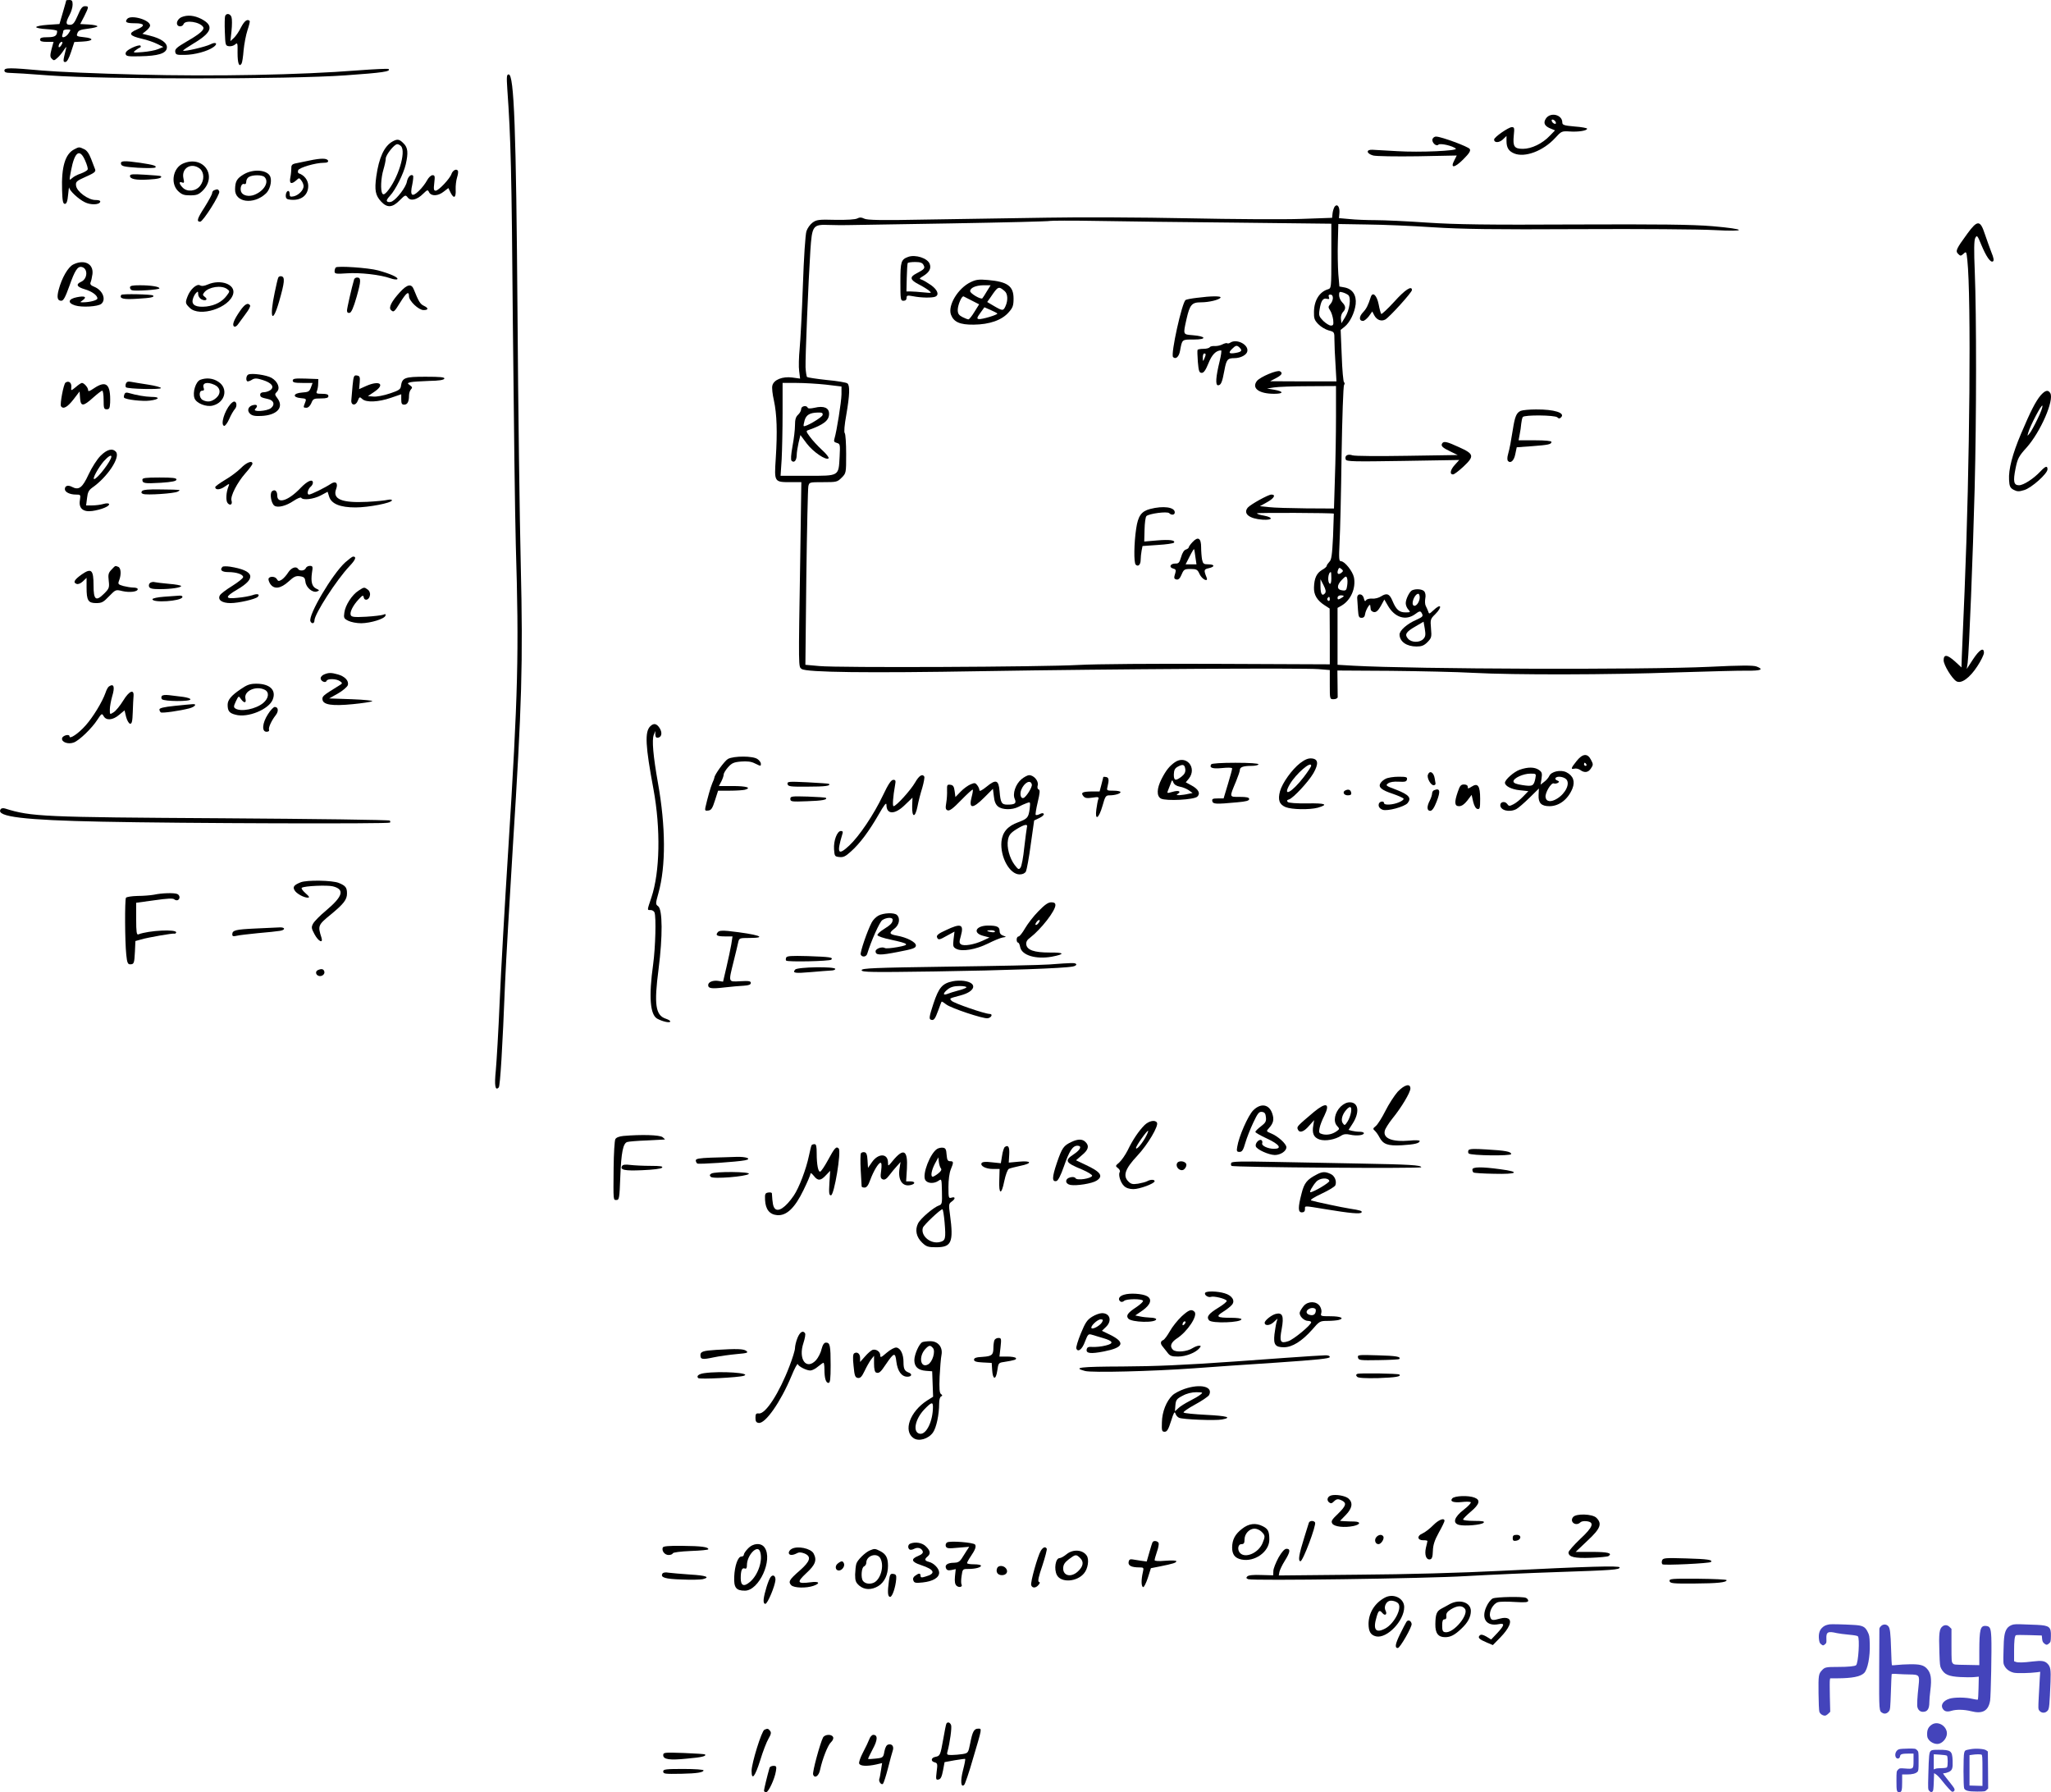 <svg xmlns="http://www.w3.org/2000/svg" version="1.0" width="1323.106pt" height="1156pt" viewBox="0 0 1323.106 1156" preserveAspectRatio="xMidYMid meet">
<g transform="translate(-35.152,1167) scale(0.1,-0.1)" fill="#000000" stroke="none">
<path d="M779 11668 c0 -2 -10 -37 -22 -78 l-22 -75 -75 -5 c-41 -3 -75 -9 -75 -15 0 -5 30 -11 68 -13 37 -2 67 -7 67 -12 0 -31 -14 -40 -61 -40 -37 0 -49 -4 -49 -15 0 -11 11 -15 43 -15 l44 0 -13 -47 c-10 -40 -10 -51 2 -62 12 -13 16 -12 35 5 12 10 31 33 41 49 19 28 20 28 14 5 -18 -73 -19 -80 -3 -80 10 0 23 22 37 65 l21 64 55 3 c69 4 75 21 8 28 -48 5 -51 7 -43 26 6 18 19 23 68 29 34 4 61 11 61 15 0 5 -25 10 -55 12 l-56 3 26 50 c30 61 31 65 4 65 -16 0 -27 -14 -46 -60 -21 -49 -31 -60 -50 -60 -28 0 -29 14 -3 63 11 20 20 50 20 67 0 23 -4 30 -20 30 -11 0 -20 -1 -21 -2z m15 -213 c-18 -28 -50 -35 -40 -9 3 9 6 20 6 25 0 5 11 9 25 9 25 0 25 -1 9 -25z m-46 -75 c-14 -22 -24 -19 -15 5 4 8 11 15 17 15 6 0 6 -7 -2 -20z"/>
<path d="M1804 11567 c-3 -8 -4 -54 -2 -103 3 -85 4 -89 26 -92 13 -2 31 3 40 11 16 14 17 10 16 -54 0 -67 10 -95 26 -69 4 6 10 45 13 86 4 41 15 99 25 129 10 30 17 57 14 60 -15 15 -34 0 -56 -42 -13 -27 -34 -57 -46 -68 l-22 -20 7 66 c4 37 4 76 0 88 -7 23 -33 28 -41 8z"/>
<path d="M1524 11560 c-23 -9 -38 -36 -28 -51 8 -14 34 -11 40 6 11 28 105 14 126 -19 11 -17 -20 -44 -105 -93 -63 -37 -78 -49 -75 -67 3 -19 9 -21 63 -20 63 1 145 23 183 50 32 22 17 37 -19 18 -32 -16 -168 -48 -176 -41 -2 3 28 23 66 46 121 72 135 115 51 159 -46 23 -89 27 -126 12z"/>
<path d="M1172 11548 c-17 -21 -5 -28 49 -28 65 0 70 -16 14 -40 -59 -25 -50 -41 32 -60 32 -7 76 -22 98 -33 l40 -20 -34 -14 c-18 -8 -63 -16 -100 -19 -60 -5 -64 -4 -47 10 10 8 24 17 30 19 6 2 8 8 3 13 -4 4 -28 -2 -53 -14 -32 -16 -44 -28 -42 -40 3 -15 16 -17 93 -15 116 2 169 18 173 54 4 32 -37 61 -110 79 l-48 12 25 20 c14 11 25 26 25 33 0 37 -124 72 -148 43z"/>
<path d="M380 11215 c0 -10 10 -15 33 -15 18 0 136 -7 263 -17 352 -25 1540 -25 1904 1 241 17 295 25 278 41 -3 3 -93 -1 -199 -9 -365 -29 -921 -40 -1419 -27 -250 6 -527 18 -615 26 -212 19 -245 19 -245 0z"/>
<path d="M3624 11098 c23 -324 28 -524 36 -1518 6 -608 14 -1249 19 -1425 21 -696 15 -954 -49 -1970 -22 -346 -47 -785 -55 -975 -8 -190 -20 -390 -25 -444 -10 -98 -4 -135 19 -110 9 9 24 249 41 679 6 138 29 531 50 875 58 917 66 1180 51 1816 -7 291 -17 1020 -21 1619 -9 1195 -22 1545 -57 1545 -13 0 -14 -14 -9 -92z"/>
<path d="M10324 10905 c-19 -29 -8 -50 35 -66 l24 -10 -34 -35 c-47 -50 -118 -84 -173 -84 -56 0 -66 15 -59 87 5 47 4 53 -13 53 -22 -1 -114 -65 -114 -80 0 -22 32 -22 56 0 l24 23 0 -32 c0 -44 14 -66 50 -81 69 -28 186 16 263 99 41 45 43 46 94 43 57 -4 113 5 113 18 0 4 -36 11 -80 14 -69 6 -80 10 -80 26 0 51 -77 69 -106 25z m64 -24 c3 -8 -1 -12 -9 -9 -7 2 -15 10 -17 17 -3 8 1 12 9 9 7 -2 15 -10 17 -17z"/>
<path d="M9593 10774 c-8 -21 23 -52 38 -37 11 11 94 -8 112 -26 14 -14 -234 -25 -378 -16 -71 4 -143 8 -160 9 -43 2 -39 -25 5 -37 19 -5 148 -7 287 -5 l252 5 -15 -30 c-29 -54 0 -52 56 4 40 40 50 56 43 68 -9 15 -182 79 -216 80 -10 1 -20 -6 -24 -15z"/>
<path d="M2883 10757 c-53 -30 -87 -104 -104 -225 -12 -89 -6 -122 31 -162 39 -42 73 -40 120 8 36 36 38 36 52 18 19 -25 60 -15 99 24 28 27 30 28 39 9 15 -26 58 -24 94 5 l30 23 15 -31 c21 -41 35 -31 32 22 -1 23 3 58 9 77 6 19 9 39 5 44 -9 15 -33 2 -41 -21 -9 -29 -83 -108 -102 -108 -12 0 -14 9 -9 50 5 43 4 50 -11 50 -10 0 -26 -15 -36 -34 -10 -19 -33 -49 -52 -67 -45 -44 -59 -31 -43 40 6 29 8 55 5 58 -13 13 -34 -8 -40 -40 -6 -34 -63 -109 -95 -126 -9 -5 -23 -6 -30 -2 -9 6 -4 16 17 39 35 37 87 142 101 202 17 74 14 108 -14 135 -27 28 -40 30 -72 12z m55 -29 c36 -36 -20 -215 -91 -296 -16 -17 -23 -19 -29 -10 -13 21 -9 101 7 154 8 27 15 59 15 71 0 24 55 93 74 93 7 0 17 -5 24 -12z"/>
<path d="M831 10707 c-59 -30 -84 -113 -79 -264 2 -70 6 -88 18 -88 11 0 17 16 21 60 3 33 6 53 7 44 3 -20 58 -72 100 -93 37 -19 93 -18 100 2 2 8 -8 12 -31 12 -47 0 -121 55 -125 93 -3 25 3 30 63 57 55 24 66 33 60 48 -4 9 -15 40 -26 68 -13 34 -28 55 -45 62 -31 15 -33 15 -63 -1z m70 -73 c11 -25 19 -51 16 -57 -2 -7 -22 -18 -43 -26 -22 -7 -47 -20 -56 -29 -21 -18 -21 -20 -8 49 23 121 56 144 91 63z"/>
<path d="M2345 10634 c-38 -8 -80 -17 -92 -19 -16 -4 -23 -12 -22 -28 0 -12 -2 -39 -6 -59 -9 -43 5 -50 38 -21 18 17 19 17 33 -2 8 -10 14 -26 14 -36 0 -25 -31 -57 -62 -65 -24 -5 -28 -3 -28 16 0 13 -5 20 -12 18 -7 -3 -13 -16 -13 -29 0 -19 6 -25 29 -27 69 -8 116 28 116 89 0 36 -25 69 -61 81 -6 2 -7 11 -4 20 7 17 112 48 165 48 21 0 30 4 28 13 -6 17 -43 18 -123 1z"/>
<path d="M1132 10613 c3 -15 19 -19 108 -25 58 -3 109 -3 114 2 10 10 -12 17 -99 30 -105 15 -127 13 -123 -7z"/>
<path d="M1532 10615 c-64 -28 -82 -126 -33 -176 25 -24 38 -29 79 -29 43 0 55 5 81 30 98 99 2 231 -127 175z m109 -33 c28 -24 30 -73 2 -110 -27 -36 -83 -42 -112 -13 -25 25 -27 43 -5 34 14 -5 15 -1 9 26 -15 67 51 106 106 63z"/>
<path d="M1923 10545 c-43 -26 -54 -44 -55 -95 -3 -86 119 -103 199 -28 25 23 39 75 29 106 -15 46 -108 56 -173 17z m135 -17 c31 -31 -1 -88 -64 -114 -37 -15 -77 -6 -87 19 -9 24 3 56 19 50 9 -3 14 2 14 15 0 12 8 26 18 31 24 14 85 14 100 -1z"/>
<path d="M1190 10535 c0 -20 39 -28 120 -23 62 3 91 11 79 22 -2 2 -48 6 -101 9 -82 5 -98 4 -98 -8z"/>
<path d="M1733 10443 c-7 -2 -13 -11 -13 -19 0 -7 -22 -48 -49 -91 -48 -74 -53 -93 -28 -93 18 0 130 177 123 195 -6 15 -12 17 -33 8z"/>
<path d="M8962 10338 c-5 -7 -12 -26 -14 -43 l-3 -30 -200 -7 c-110 -4 -438 -2 -730 4 -291 6 -701 8 -910 4 -209 -3 -555 -9 -768 -12 -301 -6 -393 -4 -411 6 -18 9 -29 9 -44 1 -14 -7 -66 -10 -141 -9 -108 3 -122 1 -148 -18 -15 -11 -33 -36 -39 -55 -7 -19 -17 -173 -23 -349 -6 -173 -16 -358 -21 -410 -5 -52 -7 -117 -3 -144 l6 -48 -51 7 c-62 8 -119 -14 -128 -52 -4 -14 1 -57 10 -96 19 -88 23 -201 12 -373 -10 -155 -11 -154 99 -154 l66 0 -7 -482 c-12 -733 -12 -707 9 -723 30 -22 427 -27 1172 -14 842 14 2064 21 2163 13 l72 -6 0 -94 c0 -94 0 -94 25 -94 14 0 25 6 26 13 0 6 0 48 -1 92 l-1 80 343 -2 c189 -2 429 -7 534 -13 262 -14 874 -13 1314 3 201 6 404 12 453 11 89 -1 109 8 60 27 -21 8 -102 8 -303 -2 -426 -20 -1896 -15 -2297 7 l-103 6 0 183 0 184 28 16 c58 35 91 111 78 180 -8 40 -60 105 -84 105 -13 0 -14 16 -9 123 4 67 10 320 13 562 4 242 11 445 16 452 5 6 5 14 0 17 -5 3 -12 80 -15 172 l-7 166 25 20 c34 27 65 89 72 146 6 58 -20 98 -72 108 l-33 6 -7 81 c-3 45 -5 136 -3 202 l3 120 185 -3 c102 -1 293 -9 425 -18 189 -12 391 -15 945 -12 388 2 778 -1 868 -6 220 -12 213 6 -10 25 -134 11 -335 13 -888 11 -567 -3 -764 0 -950 12 -129 9 -279 16 -335 16 -55 0 -131 3 -168 7 l-68 6 3 33 c3 39 -13 62 -30 42z m-634 -104 l612 -7 0 -208 c0 -207 0 -208 -22 -215 -54 -16 -89 -71 -90 -145 -1 -42 3 -54 27 -79 16 -17 46 -35 67 -41 38 -10 38 -10 38 -63 0 -29 3 -101 7 -159 l6 -107 -214 0 -214 1 38 20 c38 20 45 33 26 44 -17 11 -128 -36 -149 -62 -36 -47 13 -83 111 -83 63 0 63 15 2 26 l-48 8 45 7 c25 4 125 8 223 8 l177 1 0 -198 c0 -110 -3 -287 -7 -395 l-6 -197 -181 1 c-100 1 -207 4 -239 8 l-58 6 45 25 c46 25 61 50 29 50 -20 0 -135 -64 -152 -84 -32 -39 9 -72 96 -78 65 -4 71 14 9 26 -26 4 -46 11 -46 15 0 5 493 3 496 -2 0 -1 -2 -68 -5 -148 -6 -119 -10 -150 -24 -163 -9 -10 -17 -21 -17 -26 0 -5 -13 -17 -30 -26 -35 -21 -50 -53 -52 -112 -2 -49 20 -85 70 -117 l31 -20 1 -180 0 -180 -717 3 c-411 2 -797 -1 -903 -7 -232 -13 -1554 -19 -1674 -7 l-89 8 6 562 c4 308 10 573 13 589 6 27 6 27 96 27 86 0 91 1 119 29 29 29 29 30 29 153 0 68 -4 128 -9 134 -6 5 -2 53 10 119 22 128 24 189 7 202 -7 6 -67 16 -133 22 -66 7 -123 16 -127 19 -4 4 -8 32 -10 62 -2 61 18 553 31 753 11 164 16 170 122 166 41 -1 92 -2 114 -1 22 0 324 5 670 11 347 6 635 13 640 16 6 2 141 3 300 0 160 -3 566 -8 903 -11z m721 -467 c20 -17 9 -97 -20 -143 l-24 -39 -3 28 c-2 15 4 34 12 43 21 21 20 40 -4 64 -11 11 -20 32 -20 46 0 22 3 24 23 18 12 -3 28 -11 36 -17z m-99 -19 c0 -12 -7 -30 -16 -39 -15 -17 -15 -21 -2 -41 9 -13 17 -40 20 -61 3 -31 1 -37 -15 -37 -10 0 -32 14 -49 30 -27 28 -30 35 -24 72 9 58 22 77 46 71 16 -4 19 -2 14 11 -4 11 -1 16 10 16 10 0 16 -8 16 -22z m-3270 -559 l100 -12 0 -51 c-1 -50 -31 -238 -45 -284 -6 -19 -3 -24 15 -29 21 -6 22 -10 18 -87 -7 -129 0 -125 -207 -125 l-174 0 7 106 c3 58 6 193 6 300 l0 193 90 0 c49 0 134 -5 190 -11z m3323 -1215 c-20 -14 -29 -3 -19 22 5 13 9 14 21 4 13 -11 13 -14 -2 -26z m-63 -35 c0 -24 -4 -38 -10 -34 -17 10 -11 75 7 75 2 0 3 -18 3 -41z m102 -47 c-4 -29 -8 -33 -31 -30 -36 4 -38 31 -4 67 24 25 29 27 34 13 4 -9 4 -32 1 -50z m-143 -49 c-18 -21 -29 -5 -29 45 l0 46 20 -39 c14 -28 17 -42 9 -52z m121 -18 c0 -2 -9 -9 -20 -15 -16 -9 -20 -8 -20 5 0 8 9 15 20 15 11 0 20 -2 20 -5z m-90 -21 c0 -8 -5 -12 -10 -9 -6 4 -8 11 -5 16 9 14 15 11 15 -7z"/>
<path d="M6210 10013 c-46 -17 -50 -31 -50 -160 0 -116 1 -123 20 -123 13 0 20 7 20 19 0 16 5 17 43 10 51 -10 119 -11 141 -3 28 11 17 43 -25 74 -23 16 -50 32 -61 36 -18 5 -17 8 10 24 39 24 52 49 41 78 -14 37 -92 62 -139 45z m99 -52 c12 -21 6 -28 -46 -55 -45 -23 -41 -41 15 -70 26 -13 56 -32 67 -41 19 -16 17 -16 -35 -11 -30 3 -68 6 -83 6 l-28 0 2 88 c1 48 4 90 6 95 2 4 24 7 48 7 33 0 47 -5 54 -19z"/>
<path d="M6613 9850 c-81 -39 -148 -149 -127 -209 18 -48 57 -66 147 -65 102 1 182 29 226 80 26 29 31 43 31 88 0 81 -39 109 -166 120 -57 5 -76 3 -111 -14z m106 -57 c-12 -21 -26 -42 -30 -47 -9 -10 -79 31 -79 46 0 21 36 37 83 38 l49 0 -23 -37z m114 -1 c20 -17 22 -60 5 -97 -14 -31 -19 -31 -74 1 l-44 26 22 31 c48 71 51 73 91 39z m-212 -61 l47 -24 -30 -48 c-16 -27 -34 -49 -39 -49 -6 0 -23 7 -39 15 -23 12 -30 22 -30 46 0 32 26 93 38 87 4 -2 28 -14 53 -27z m164 -83 c8 -7 -101 -40 -120 -36 -13 2 -11 10 11 40 l26 36 39 -17 c22 -10 42 -20 44 -23z"/>
<path d="M8073 9749 c-35 -4 -67 -10 -73 -14 -23 -14 -98 -351 -81 -368 17 -17 38 1 45 40 14 76 11 73 89 73 86 0 81 21 -8 28 -63 5 -62 2 -39 105 21 92 34 107 93 107 52 0 117 16 126 30 7 12 -61 11 -152 -1z"/>
<path d="M8290 9461 c-8 -6 -18 -8 -22 -5 -4 3 -18 -1 -30 -7 -13 -7 -35 -12 -50 -11 -15 1 -29 -2 -33 -8 -3 -5 -21 -10 -40 -10 -19 0 -36 -3 -38 -7 -2 -5 -1 -39 2 -78 5 -59 9 -70 25 -70 13 0 25 17 43 61 22 56 49 84 82 84 4 0 0 -32 -10 -72 -24 -98 -28 -153 -10 -153 19 0 27 19 41 95 13 71 20 80 65 80 40 0 79 21 83 44 9 43 -67 82 -108 57z m58 -33 c19 -19 14 -27 -23 -34 -45 -8 -52 -1 -26 25 24 24 32 26 49 9z m-219 -45 c0 -5 -4 -17 -9 -28 -8 -18 -9 -17 -9 8 -1 15 4 27 9 27 6 0 10 -3 9 -7z"/>
<path d="M7771 8387 c-57 -15 -78 -45 -90 -127 -14 -93 -16 -219 -3 -232 16 -16 32 0 32 31 0 16 3 42 6 59 l6 30 99 7 c54 3 101 10 104 15 10 16 -30 21 -111 14 l-81 -7 2 77 c1 42 6 81 12 87 16 16 134 32 147 19 15 -15 36 -12 36 5 0 34 -74 44 -159 22z"/>
<path d="M8044 8173 c-13 -14 -24 -29 -24 -34 0 -4 -8 -10 -19 -14 -11 -3 -23 -22 -30 -48 -11 -36 -16 -43 -38 -42 -32 0 -43 -24 -14 -32 17 -4 20 -10 15 -27 -11 -35 -10 -40 8 -44 12 -2 22 8 32 32 14 33 18 36 58 36 39 0 45 -4 58 -33 16 -35 59 -55 45 -21 -19 47 -17 52 14 59 41 9 40 25 -3 25 -30 0 -34 4 -40 31 -3 17 -6 53 -6 79 0 60 -20 72 -56 33z m19 -95 l7 -48 -35 0 -35 0 26 51 c14 28 27 49 28 47 2 -1 6 -24 9 -50z"/>
<path d="M5520 9032 c0 -11 -9 -27 -20 -37 -15 -14 -20 -31 -20 -68 0 -28 -7 -88 -16 -135 -10 -56 -12 -88 -6 -94 16 -16 32 1 33 35 0 18 6 54 12 81 l12 50 41 -55 c42 -55 125 -111 141 -95 4 4 -15 29 -43 54 -28 26 -63 64 -78 85 -25 34 -26 38 -9 43 99 35 133 62 133 105 0 39 -34 53 -93 39 -27 -6 -43 -6 -45 0 -7 18 -42 11 -42 -8z m138 -39 c-3 -16 -115 -81 -122 -71 -2 2 1 18 6 36 10 36 34 50 86 51 27 1 33 -3 30 -16z"/>
<path d="M13043 10163 c-73 -100 -78 -112 -59 -131 14 -14 17 -14 34 1 18 17 19 16 25 -42 25 -236 16 -1323 -18 -2136 -8 -198 -16 -389 -18 -425 l-2 -65 -41 38 c-51 46 -74 48 -74 8 0 -30 53 -117 82 -135 31 -19 86 21 135 96 24 36 43 76 43 87 0 39 -29 21 -70 -41 l-41 -63 6 40 c9 64 34 697 45 1120 12 465 12 1123 1 1399 -6 144 -5 205 3 221 11 20 14 17 39 -44 32 -77 60 -117 75 -107 8 5 5 23 -10 59 -11 29 -30 81 -42 117 -30 92 -48 92 -113 3z"/>
<path d="M824 9964 c-34 -17 -74 -87 -94 -163 -13 -50 -8 -71 17 -71 14 0 26 23 52 95 35 100 53 128 79 123 42 -8 40 -77 -4 -96 -35 -16 -27 -33 25 -48 45 -13 81 -39 81 -59 0 -12 -50 -25 -94 -25 -20 0 -20 0 0 14 28 21 12 29 -38 19 -57 -11 -63 -37 -12 -53 43 -14 147 -8 169 10 33 28 9 88 -45 110 -23 9 -29 17 -24 29 4 9 9 32 12 53 8 67 -53 97 -124 62z"/>
<path d="M2518 9945 c-5 -5 -8 -16 -8 -26 0 -15 9 -17 79 -12 84 6 217 -9 281 -32 23 -8 42 -10 45 -5 7 11 -48 35 -125 56 -63 17 -261 30 -272 19z"/>
<path d="M2146 9878 c-3 -7 -13 -49 -22 -93 -36 -168 -16 -212 28 -60 36 125 39 158 15 163 -9 2 -19 -2 -21 -10z"/>
<path d="M2636 9868 c-17 -58 -46 -187 -46 -201 0 -12 6 -17 17 -15 11 2 25 33 45 103 29 103 30 125 3 125 -9 0 -17 -6 -19 -12z"/>
<path d="M1692 9835 c-23 -10 -39 -12 -51 -5 -21 11 -63 -27 -80 -73 -15 -39 -14 -45 14 -72 63 -64 258 -1 281 90 15 61 -81 96 -164 60z m124 -29 c19 -14 19 -15 -2 -43 -29 -39 -74 -63 -131 -70 -66 -7 -97 9 -88 45 3 15 13 34 21 42 12 12 14 12 14 -8 0 -11 9 -26 20 -32 27 -15 47 -2 23 15 -15 11 -15 15 -3 30 29 35 110 47 146 21z"/>
<path d="M1190 9816 c0 -8 6 -16 13 -18 20 -7 177 3 177 12 0 11 -54 20 -126 20 -48 0 -64 -3 -64 -14z"/>
<path d="M2932 9786 c-53 -58 -75 -99 -59 -115 18 -18 22 -14 61 49 39 63 56 75 56 39 0 -30 62 -89 94 -89 33 0 33 13 1 28 -23 11 -33 28 -64 105 -15 39 -42 34 -89 -17z"/>
<path d="M9346 9724 c-43 -47 -81 -82 -84 -79 -3 3 -11 31 -17 63 -12 59 -39 83 -51 45 -17 -53 -28 -75 -51 -99 -25 -27 -25 -54 1 -54 9 0 25 14 38 30 l22 31 13 -25 c16 -30 45 -41 71 -27 26 14 172 175 172 190 0 31 -44 3 -114 -75z"/>
<path d="M1134 9768 c-15 -24 13 -31 103 -25 87 5 113 10 102 21 -8 8 -201 12 -205 4z"/>
<path d="M1901 9666 c-41 -59 -54 -93 -39 -102 7 -4 18 3 27 17 9 13 31 43 49 67 18 23 30 47 27 52 -13 21 -35 8 -64 -34z"/>
<path d="M1953 9254 c-15 -7 -17 -44 -3 -44 6 0 19 5 29 12 16 9 30 9 67 -3 58 -18 78 -44 50 -65 -11 -8 -30 -14 -43 -14 -14 0 -23 -6 -23 -15 0 -16 6 -19 51 -29 37 -8 46 -36 19 -58 -26 -21 -123 -27 -102 -6 18 18 14 30 -9 26 -34 -5 -47 -34 -26 -55 13 -14 32 -18 73 -16 101 4 149 54 106 113 -19 25 -19 28 -4 43 23 23 6 66 -35 90 -32 18 -127 32 -150 21z"/>
<path d="M2626 9183 c-3 -37 -7 -79 -8 -93 -4 -36 29 -40 42 -4 10 25 12 26 29 10 25 -23 103 -20 184 8 l67 23 0 -34 c0 -26 4 -33 19 -33 21 0 31 19 31 59 0 15 6 33 13 40 10 10 8 15 -7 26 -18 13 -17 14 5 20 13 3 66 6 118 8 65 1 96 6 99 15 3 9 -26 12 -121 12 -135 0 -151 -6 -159 -60 -2 -21 -14 -29 -72 -48 -38 -13 -85 -22 -105 -20 l-36 3 43 29 c70 48 32 74 -53 37 l-47 -21 4 43 c3 36 0 42 -18 45 -19 3 -22 -3 -28 -65z"/>
<path d="M1643 9220 c-29 -12 -50 -80 -37 -118 11 -33 76 -59 118 -48 80 20 102 110 37 153 -35 24 -79 28 -118 13z m92 -32 c39 -18 44 -56 11 -85 -29 -25 -56 -29 -87 -13 -24 13 -26 60 -3 60 11 0 14 5 10 16 -13 34 20 44 69 22z"/>
<path d="M2240 9215 c0 -12 13 -15 64 -15 l64 0 -11 -30 c-10 -26 -16 -29 -57 -32 -58 -4 -64 -31 -8 -36 35 -3 37 -5 28 -28 -13 -33 -13 -34 9 -34 11 0 23 12 31 30 11 28 16 30 61 30 37 0 49 4 49 15 0 11 -11 15 -41 15 -35 0 -40 2 -33 18 4 9 8 31 8 47 l1 30 -82 3 c-69 2 -83 0 -83 -13z"/>
<path d="M774 9202 c-12 -8 -37 -139 -29 -152 14 -22 42 -6 80 43 l40 52 3 -43 c4 -55 20 -55 84 3 28 25 54 45 59 45 5 0 9 -27 9 -60 0 -53 2 -60 20 -60 17 0 20 7 22 43 4 120 -25 146 -105 92 -28 -19 -37 -22 -37 -11 0 16 -26 46 -40 46 -5 0 -23 -12 -40 -27 -28 -23 -31 -24 -29 -7 6 33 -14 52 -37 36z"/>
<path d="M1164 9196 c-4 -9 -3 -20 0 -24 11 -11 226 -16 226 -5 0 5 -37 15 -82 22 -46 7 -95 15 -110 18 -20 4 -29 1 -34 -11z"/>
<path d="M13515 9119 c-32 -39 -64 -101 -125 -245 -57 -134 -82 -233 -78 -299 2 -41 7 -52 29 -64 23 -12 34 -13 69 -2 47 14 150 106 150 134 0 25 -13 21 -46 -14 -44 -47 -109 -89 -138 -89 -34 0 -39 25 -22 109 13 64 21 79 71 134 90 101 179 305 153 351 -14 24 -33 19 -63 -15z m-19 -151 c-19 -40 -42 -82 -51 -93 -16 -20 -16 -19 -9 5 12 44 87 186 91 173 3 -7 -11 -45 -31 -85z"/>
<path d="M1154 9126 c-4 -9 -4 -19 -2 -21 12 -13 119 -25 166 -19 63 8 69 24 10 24 -41 1 -97 11 -145 25 -16 5 -25 3 -29 -9z"/>
<path d="M1838 9063 c-39 -45 -65 -132 -41 -140 6 -2 21 17 33 44 11 26 28 55 37 65 15 17 12 48 -5 48 -5 0 -16 -8 -24 -17z"/>
<path d="M10162 9020 c-28 -12 -38 -37 -51 -120 -13 -81 -19 -116 -31 -160 -6 -21 -6 -38 0 -44 17 -17 39 3 47 46 l9 43 98 7 c107 8 126 12 126 28 0 6 -40 10 -106 10 l-106 0 7 38 c4 20 9 51 10 69 2 18 6 37 10 43 9 15 208 13 223 -2 9 -9 15 -9 24 0 29 29 -44 52 -162 51 -41 0 -85 -4 -98 -9z"/>
<path d="M9655 8810 c-10 -16 2 -28 53 -52 l47 -23 -325 -5 c-186 -3 -337 -2 -353 3 -32 11 -53 -2 -44 -27 5 -13 51 -14 369 -9 l363 6 -27 -30 c-30 -32 -37 -63 -13 -63 8 0 38 23 68 51 71 67 68 81 -30 125 -78 36 -98 40 -108 24z"/>
<path d="M1000 8730 c-22 -22 -56 -75 -77 -120 -40 -87 -63 -104 -108 -80 -25 13 -45 7 -45 -15 0 -19 32 -35 71 -35 31 0 31 -1 26 -36 -9 -52 20 -78 79 -70 24 3 60 12 80 21 44 18 37 37 -9 24 -17 -5 -49 -9 -71 -9 l-39 0 6 47 c4 37 11 51 33 67 98 68 183 196 154 231 -22 26 -58 17 -100 -25z m70 -5 c0 -26 -91 -145 -111 -145 -14 0 27 74 62 115 28 31 49 44 49 30z"/>
<path d="M1906 8651 c-21 -21 -67 -56 -102 -76 -35 -21 -64 -42 -64 -47 0 -20 31 -18 61 3 30 21 32 21 25 3 -16 -38 -19 -94 -6 -109 16 -19 33 -9 25 16 -9 28 37 117 90 177 25 28 45 55 45 61 0 23 -38 9 -74 -28z"/>
<path d="M1270 8576 c0 -24 14 -26 119 -20 75 5 101 11 101 21 0 10 -24 13 -110 13 -89 0 -110 -3 -110 -14z"/>
<path d="M2290 8522 c-78 -82 -150 -105 -150 -48 0 30 -16 42 -34 27 -16 -14 -5 -79 16 -93 22 -15 76 -1 123 31 24 16 47 26 50 20 11 -17 79 -9 125 15 l45 24 10 -32 c15 -46 70 -69 170 -69 83 0 235 29 235 46 0 5 -12 6 -27 3 -16 -4 -75 -10 -133 -13 -163 -8 -225 17 -200 83 14 37 -2 54 -33 34 -39 -26 -129 -70 -142 -70 -16 0 -8 35 11 51 8 6 14 18 14 25 0 28 -36 12 -80 -34z"/>
<path d="M1268 8503 c-7 -9 -5 -15 7 -19 23 -9 202 3 223 15 22 13 27 12 -106 14 -80 2 -117 -2 -124 -10z"/>
<path d="M2579 8043 c-83 -75 -240 -340 -225 -380 8 -19 26 -16 26 5 0 41 142 261 225 349 41 43 48 63 24 63 -5 0 -27 -17 -50 -37z"/>
<path d="M1070 7995 c-19 -20 -22 -31 -17 -72 5 -43 2 -50 -29 -81 -54 -54 -69 -42 -69 52 0 101 -14 114 -76 71 -48 -34 -58 -52 -34 -61 10 -4 26 2 41 16 l24 23 0 -62 c0 -84 10 -101 62 -101 36 0 47 6 83 44 43 44 43 44 88 33 46 -10 97 -4 97 13 0 6 -12 10 -27 10 -16 0 -45 5 -65 10 -35 10 -37 13 -28 36 15 39 12 81 -6 88 -21 8 -17 9 -44 -19z"/>
<path d="M1787 8014 c-20 -20 -5 -34 37 -34 53 0 96 -15 96 -32 0 -8 -32 -33 -70 -57 -39 -24 -75 -51 -80 -61 -16 -29 13 -50 69 -50 51 0 160 25 175 40 17 17 -2 23 -34 11 -18 -6 -61 -14 -97 -17 -82 -9 -82 6 0 54 125 73 109 122 -48 147 -22 3 -44 3 -48 -1z"/>
<path d="M2324 8005 c-7 -17 -40 -20 -49 -5 -12 20 -44 9 -64 -22 -11 -18 -30 -39 -42 -47 -19 -11 -23 -11 -31 3 -10 18 -43 21 -53 6 -4 -6 1 -22 9 -35 25 -38 67 -33 119 14 35 32 47 38 74 34 27 -4 32 -10 35 -36 4 -37 47 -73 75 -62 17 7 16 8 -5 18 -28 13 -36 44 -28 102 7 41 5 45 -14 45 -11 0 -23 -7 -26 -15z"/>
<path d="M1321 7911 c-8 -5 -11 -16 -8 -25 5 -12 21 -16 69 -16 74 0 138 10 138 20 0 4 -35 11 -77 14 -43 4 -85 9 -93 11 -8 3 -21 1 -29 -4z"/>
<path d="M2664 7860 c-42 -27 -85 -94 -91 -141 -5 -34 -3 -39 25 -53 18 -9 54 -16 84 -16 61 1 150 28 156 49 4 11 0 12 -14 6 -11 -4 -61 -10 -111 -13 -77 -4 -94 -2 -99 11 -7 19 15 63 52 102 24 26 29 28 32 12 5 -26 36 -17 40 13 3 14 -3 29 -14 37 -23 17 -23 17 -60 -7z"/>
<path d="M9462 7863 c-17 -7 -42 -57 -42 -84 0 -12 7 -31 17 -41 15 -17 14 -18 -19 -18 -40 0 -60 18 -83 73 -19 47 -37 54 -73 31 -15 -10 -41 -17 -58 -15 -18 1 -36 -3 -40 -11 -6 -9 -10 -6 -14 12 -8 35 -46 35 -43 0 1 -14 3 -47 5 -75 3 -42 6 -50 23 -50 14 0 21 8 23 25 4 26 31 71 33 55 1 -6 2 -17 3 -25 0 -8 10 -16 21 -18 14 -2 27 9 44 39 l23 42 22 -38 c44 -78 116 -101 177 -56 25 19 33 21 40 10 14 -23 11 -27 -33 -47 -60 -26 -108 -69 -108 -95 1 -46 46 -77 110 -77 32 0 48 6 70 28 26 27 28 33 23 88 -5 57 -4 62 26 91 50 50 40 75 -11 26 -26 -24 -28 -25 -33 -7 -4 10 -11 27 -16 36 -5 9 -6 31 -3 48 4 18 1 36 -6 45 -12 15 -52 19 -78 8z m48 -46 c0 -30 -24 -62 -39 -53 -19 12 7 76 30 76 5 0 9 -10 9 -23z m24 -268 c-23 -25 -76 -25 -99 1 -24 27 -14 44 47 79 l53 31 8 -46 c6 -37 5 -50 -9 -65z"/>
<path d="M1410 7821 c-41 -3 -75 -10 -75 -16 0 -25 184 -13 193 13 2 7 -5 11 -20 10 -12 -1 -57 -4 -98 -7z"/>
<path d="M2443 7320 c-13 -5 -23 -16 -23 -25 0 -19 32 -33 38 -17 5 16 64 15 87 -2 18 -13 17 -14 -11 -31 -99 -61 -105 -66 -102 -88 5 -33 62 -42 195 -29 63 6 119 15 126 19 7 4 -53 10 -133 13 l-145 5 57 32 c31 18 59 42 63 53 9 28 -18 57 -64 70 -43 12 -59 12 -88 0z"/>
<path d="M1903 7224 c-59 -40 -83 -68 -83 -100 0 -40 11 -54 51 -64 79 -22 216 35 240 98 24 61 -19 102 -106 102 -41 0 -60 -7 -102 -36z m158 -4 c29 -16 24 -54 -11 -84 -48 -40 -144 -59 -180 -36 -12 8 -12 14 3 46 18 37 18 37 33 15 20 -28 36 -27 29 2 -13 50 69 87 126 57z"/>
<path d="M1054 7242 c-6 -4 -16 -22 -22 -41 -21 -59 -80 -156 -128 -210 -47 -53 -104 -91 -104 -71 0 18 -45 6 -48 -12 -5 -25 40 -41 76 -27 35 13 117 92 152 147 27 41 29 42 40 23 16 -30 59 -27 100 8 l35 29 10 -42 c6 -22 17 -42 25 -44 12 -2 16 13 18 75 1 43 4 89 5 103 4 47 -28 34 -66 -28 -20 -33 -48 -67 -62 -76 -25 -16 -25 -16 -25 17 0 18 7 57 15 85 19 62 11 86 -21 64z"/>
<path d="M1395 7180 c-4 -7 -3 -15 1 -20 16 -15 184 -16 184 -1 0 6 -21 12 -47 16 -27 3 -67 8 -90 11 -25 3 -44 1 -48 -6z"/>
<path d="M1478 7117 c-68 -7 -98 -14 -98 -23 0 -7 4 -15 9 -19 11 -6 122 10 184 26 37 10 52 30 20 27 -10 0 -62 -6 -115 -11z"/>
<path d="M2080 7063 c-37 -57 -41 -113 -9 -113 12 0 19 5 16 13 -5 13 16 60 44 95 19 25 16 52 -7 52 -8 0 -28 -21 -44 -47z"/>
<path d="M4546 6985 c-36 -36 -31 -127 21 -405 47 -255 42 -534 -13 -698 -29 -87 -29 -82 -5 -82 10 0 22 -7 25 -16 11 -30 6 -223 -9 -334 -29 -208 -20 -326 27 -351 34 -18 77 -28 83 -19 3 5 -10 13 -28 19 -67 22 -77 91 -47 321 27 211 26 384 -3 405 -17 12 -17 16 2 84 49 175 47 431 -3 711 -31 174 -40 278 -27 310 l10 25 0 -23 c1 -17 6 -22 18 -20 24 4 28 34 9 63 -19 29 -38 32 -60 10z"/>
<path d="M10522 6761 c-37 -46 -39 -55 -14 -49 10 3 27 -1 37 -8 28 -21 53 -17 70 10 15 22 15 27 0 55 -22 44 -54 41 -93 -8z m63 -21 c3 -5 1 -10 -4 -10 -6 0 -11 5 -11 10 0 6 2 10 4 10 3 0 8 -4 11 -10z"/>
<path d="M5048 6775 c-22 -12 -88 -103 -88 -121 0 -3 -6 -20 -14 -37 -12 -29 -30 -94 -44 -155 -4 -20 -1 -23 19 -20 19 2 27 15 43 66 l20 62 75 0 c42 0 86 3 98 6 46 13 9 24 -78 24 l-90 0 16 30 c8 16 15 36 15 44 0 9 13 30 28 47 24 27 37 33 84 37 40 3 66 0 89 -12 39 -19 39 -19 39 -2 0 8 -10 22 -22 30 -29 21 -152 21 -190 1z"/>
<path d="M8739 6748 c-53 -41 -115 -128 -130 -181 -15 -56 -5 -86 36 -103 40 -16 153 -18 207 -4 73 21 51 30 -67 28 -71 -1 -120 3 -126 9 -8 8 -5 13 9 17 27 9 123 112 156 168 35 61 32 92 -10 96 -23 2 -43 -6 -75 -30z m71 -17 c0 -6 -21 -38 -47 -72 -79 -103 -142 -135 -90 -46 40 67 137 151 137 118z"/>
<path d="M7930 6753 c-35 -25 -56 -51 -85 -107 -32 -63 -33 -111 -4 -127 33 -17 215 -8 235 13 21 21 7 48 -40 73 l-35 19 20 24 c55 71 -18 156 -91 105z m68 -45 c2 -18 -5 -32 -24 -47 -39 -30 -51 -27 -50 15 1 27 7 39 26 49 33 18 44 14 48 -17z m-36 -112 c19 -3 45 -14 58 -23 l25 -18 -30 -6 c-16 -4 -41 -7 -55 -8 -19 0 -22 2 -10 9 25 16 2 24 -36 12 -32 -9 -35 -9 -29 6 4 9 12 30 18 46 9 27 11 28 18 9 5 -13 20 -23 41 -27z"/>
<path d="M8165 6740 c-14 -23 8 -30 71 -24 35 4 64 3 64 -2 1 -5 -12 -51 -27 -101 l-28 -93 -38 0 c-31 0 -38 -3 -35 -17 4 -20 22 -21 161 -8 56 5 77 10 77 21 0 10 -15 14 -61 14 -69 0 -68 -6 -23 102 13 32 24 64 24 72 0 18 22 26 76 26 24 0 44 5 44 10 0 6 -56 10 -149 10 -89 0 -152 -4 -156 -10z"/>
<path d="M10155 6705 c-37 -13 -95 -64 -95 -84 0 -21 43 -43 95 -48 l56 -6 -33 -34 c-18 -19 -46 -42 -62 -50 -27 -14 -31 -14 -42 2 -14 19 -44 14 -44 -8 0 -34 58 -49 103 -26 12 6 50 39 84 72 l62 61 -2 -43 c-2 -51 18 -71 70 -71 62 0 119 43 148 113 19 47 5 84 -39 106 -37 18 -97 5 -110 -24 -5 -11 -19 -28 -33 -38 l-23 -18 6 39 c5 34 3 42 -17 56 -28 19 -70 20 -124 1z m101 -57 c-10 -48 -18 -52 -83 -42 -41 6 -58 13 -58 24 0 21 63 50 109 50 38 0 38 0 32 -32z m199 -4 c27 -27 -3 -91 -58 -125 -40 -25 -71 -21 -75 9 -4 28 36 95 53 89 6 -3 18 -1 26 3 11 7 10 10 -4 16 -9 3 -14 10 -11 15 9 15 51 10 69 -7z"/>
<path d="M9563 6673 c-8 -20 18 -68 37 -68 8 0 14 6 12 13 -1 7 -3 20 -5 30 -6 40 -32 56 -44 25z"/>
<path d="M6255 6623 c-28 -49 -122 -153 -139 -153 -8 0 -4 60 10 138 5 27 3 32 -12 32 -14 -1 -32 -27 -66 -99 -60 -126 -153 -264 -218 -325 -72 -67 -82 -51 -45 72 6 17 3 22 -9 22 -24 0 -48 -63 -44 -118 3 -45 5 -47 35 -50 25 -3 40 5 73 35 58 51 118 132 179 238 37 65 51 82 51 64 0 -64 54 -65 119 -1 l49 47 -2 -54 c-2 -76 19 -78 34 -4 6 32 20 87 31 121 10 35 16 68 13 73 -12 20 -34 6 -59 -38z"/>
<path d="M6941 6644 c-38 -32 -59 -94 -43 -128 12 -28 1 -36 -48 -36 -37 0 -44 12 -50 85 -6 75 -23 81 -85 30 -27 -22 -45 -31 -45 -23 0 8 -6 23 -14 33 -12 16 -17 17 -43 6 -17 -7 -46 -28 -64 -47 l-34 -35 -5 38 c-4 30 -10 39 -27 41 -21 3 -23 -1 -22 -35 1 -21 -1 -57 -5 -80 -6 -36 -5 -44 9 -50 13 -4 36 13 87 66 39 40 72 70 75 68 2 -3 -1 -24 -7 -46 -21 -79 5 -81 81 -5 l56 56 6 -48 c3 -33 12 -54 27 -66 27 -22 90 -23 130 -3 17 9 41 20 55 25 24 9 24 9 19 -38 -8 -56 -14 -63 -75 -86 -67 -24 -101 -64 -107 -124 -9 -100 53 -212 117 -212 20 0 34 7 41 19 5 11 20 89 31 174 l22 155 34 16 c19 9 31 21 28 26 -4 7 -13 6 -26 -1 -12 -6 -23 -8 -26 -5 -3 2 3 40 13 82 14 59 16 78 6 82 -7 2 -10 13 -6 27 7 27 -25 65 -55 65 -11 0 -33 -12 -50 -26z m67 -35 c3 -17 -37 -81 -54 -86 -17 -6 -25 23 -15 51 19 49 62 71 69 35z m-32 -276 c-2 -10 -10 -69 -17 -130 -6 -62 -17 -120 -24 -129 -11 -15 -15 -13 -38 17 -33 44 -52 114 -43 162 6 31 16 44 54 68 53 33 76 37 68 12z"/>
<path d="M7469 6658 c0 -2 -6 -23 -12 -48 l-12 -45 -52 0 c-60 -1 -71 -8 -52 -31 10 -12 23 -14 57 -9 38 6 44 4 39 -9 -4 -9 -9 -39 -13 -67 -10 -76 16 -60 40 24 17 61 21 67 45 67 36 0 71 11 71 21 0 5 -20 9 -45 9 -44 0 -45 1 -39 25 11 45 9 59 -8 63 -10 2 -18 2 -19 0z"/>
<path d="M9291 6647 c-13 -6 -29 -19 -34 -29 -16 -25 6 -44 79 -68 35 -12 66 -26 70 -31 3 -5 -10 -16 -30 -24 -40 -17 -96 -20 -96 -5 0 15 -27 12 -33 -3 -6 -17 3 -32 24 -40 30 -11 141 19 161 43 27 33 9 54 -73 86 -67 25 -71 28 -53 41 12 9 37 13 69 11 41 -2 50 0 53 15 3 15 -5 17 -55 17 -32 0 -69 -6 -82 -13z"/>
<path d="M5432 6613 c3 -16 17 -18 130 -17 112 0 151 5 137 18 -2 2 -64 6 -137 10 -124 6 -133 5 -130 -11z"/>
<path d="M9756 6563 c-24 -69 -21 -93 8 -93 17 0 34 12 53 36 l28 37 10 -44 c7 -28 17 -45 28 -47 15 -3 17 6 17 66 0 84 -15 104 -55 78 -22 -14 -25 -15 -25 -1 0 9 -9 15 -24 15 -20 0 -27 -8 -40 -47z"/>
<path d="M9033 6573 c-24 -9 -14 -33 13 -33 18 0 25 5 22 17 -3 18 -16 24 -35 16z"/>
<path d="M9603 6573 c-7 -2 -13 -12 -13 -21 0 -9 -7 -30 -15 -46 -20 -38 -19 -66 3 -66 12 0 25 18 41 59 27 69 22 90 -16 74z"/>
<path d="M5450 6517 c0 -18 8 -19 109 -15 97 3 133 10 120 22 -2 2 -55 6 -116 8 -105 3 -113 2 -113 -15z"/>
<path d="M355 6449 c-30 -47 151 -69 655 -79 520 -11 1848 -15 1857 -6 3 3 3 9 -1 13 -4 5 -490 11 -1079 15 -1162 7 -1234 10 -1403 63 -13 4 -25 2 -29 -6z"/>
<path d="M2291 5979 c-42 -17 -52 -29 -40 -50 11 -22 60 -49 86 -49 14 1 10 7 -15 29 -19 17 -29 32 -23 35 18 12 165 18 200 9 78 -20 65 -64 -44 -156 -39 -32 -76 -70 -84 -85 -12 -23 -11 -30 10 -69 25 -46 57 -61 44 -20 -24 75 -22 81 59 147 85 70 106 97 106 137 0 38 -9 50 -53 68 -41 17 -206 20 -246 4z"/>
<path d="M1345 5899 c-22 -4 -70 -8 -107 -8 -37 -1 -70 -6 -74 -12 -8 -14 -7 -282 2 -366 5 -52 10 -63 25 -63 25 0 27 6 31 83 l3 67 35 10 c48 14 206 41 216 38 5 -2 10 2 12 7 6 23 -178 14 -244 -12 -11 -4 -14 14 -14 99 l0 105 117 16 c84 12 120 14 129 6 7 -6 18 -8 24 -4 15 9 12 32 -6 39 -21 8 -99 6 -149 -5z"/>
<path d="M7050 5792 c-31 -31 -69 -81 -86 -110 -16 -28 -35 -52 -41 -52 -7 0 -13 -9 -13 -20 0 -11 4 -20 9 -20 5 0 11 -13 14 -30 11 -52 101 -79 203 -61 89 17 84 28 -13 27 -100 0 -146 16 -151 52 -2 16 5 30 25 44 71 55 163 173 163 210 0 13 -8 18 -27 18 -20 0 -42 -16 -83 -58z m0 -77 c-7 -9 -15 -13 -18 -10 -3 2 1 11 8 20 7 9 15 13 18 10 3 -2 -1 -11 -8 -20z"/>
<path d="M6018 5764 c-15 -8 -35 -28 -43 -44 -29 -55 -76 -193 -71 -207 8 -19 36 -16 42 5 26 85 80 205 97 217 26 18 67 20 67 3 0 -21 -12 -33 -58 -62 -24 -15 -42 -32 -40 -38 3 -7 41 -20 86 -29 120 -26 126 -33 43 -48 -39 -7 -75 -10 -81 -6 -18 11 -60 -4 -60 -21 0 -26 28 -27 145 -4 99 19 115 25 115 42 0 21 -59 52 -123 63 -49 9 -52 17 -17 44 32 23 41 66 18 89 -17 17 -87 14 -120 -4z"/>
<path d="M6453 5670 c-47 -21 -61 -33 -57 -45 8 -20 14 -19 67 11 l46 25 -6 -49 c-5 -45 -3 -51 17 -62 38 -20 126 -5 205 34 38 19 81 37 95 39 25 4 25 4 3 12 -15 5 -23 15 -23 30 0 27 -17 35 -74 35 -81 0 -103 -49 -29 -67 l38 -10 -45 -21 c-55 -25 -120 -36 -139 -23 -12 8 -12 16 -1 54 21 76 1 84 -97 37z m317 -9 c0 -4 -11 -6 -25 -3 -14 2 -25 6 -25 8 0 2 11 4 25 4 14 0 25 -4 25 -9z"/>
<path d="M2000 5681 c-129 -6 -150 -11 -150 -38 0 -12 6 -14 28 -9 15 4 77 11 137 17 61 5 125 12 143 15 38 6 33 25 -6 22 -15 -1 -83 -4 -152 -7z"/>
<path d="M4982 5657 c-17 -20 -5 -27 48 -27 l47 0 -8 -52 c-5 -29 -19 -95 -31 -146 l-22 -94 -31 5 c-34 5 -65 -7 -65 -27 0 -22 22 -25 106 -15 43 5 99 10 124 11 32 2 45 7 45 18 0 12 -13 14 -67 11 -80 -4 -78 -11 -44 127 13 53 27 109 30 125 6 26 9 27 71 27 129 0 56 24 -136 45 -41 4 -59 2 -67 -8z"/>
<path d="M5423 5493 c-3 -8 -3 -16 0 -19 10 -10 281 -4 291 6 15 15 -9 18 -152 23 -108 3 -135 1 -139 -10z"/>
<path d="M7120 5449 c-52 -4 -346 -10 -652 -14 -484 -7 -558 -10 -558 -23 0 -13 58 -14 473 -8 456 7 832 20 890 32 15 3 25 10 21 15 -6 10 -26 9 -174 -2z"/>
<path d="M5481 5416 c-19 -23 -2 -25 104 -16 55 5 112 9 128 10 15 0 27 5 27 10 0 17 -245 13 -259 -4z"/>
<path d="M2403 5413 c-18 -7 -16 -30 3 -37 21 -8 45 11 37 30 -5 14 -18 17 -40 7z"/>
<path d="M6499 5341 c-69 -14 -91 -40 -126 -145 -27 -82 -29 -98 -17 -103 20 -7 27 2 49 62 10 28 19 52 21 54 2 2 15 -6 30 -18 31 -24 238 -93 267 -89 25 4 35 28 13 28 -31 0 -234 70 -246 85 -14 16 -18 14 60 35 97 26 108 81 20 93 -19 3 -51 2 -71 -2z m87 -40 c-3 -4 -27 -14 -53 -20 -27 -7 -58 -17 -70 -22 -31 -12 -29 5 3 30 19 15 41 21 76 21 27 0 47 -4 44 -9z"/>
<path d="M9368 4628 c-21 -24 -57 -79 -79 -123 -22 -44 -50 -88 -62 -98 -19 -15 -20 -19 -7 -30 8 -7 22 -26 30 -42 24 -46 54 -57 145 -52 83 5 115 13 115 28 0 4 -29 6 -64 2 -113 -10 -174 14 -161 64 3 13 25 48 48 77 58 71 117 169 117 195 0 35 -38 25 -82 -21z"/>
<path d="M9000 4532 c-38 -38 -49 -95 -24 -123 18 -20 18 -21 -1 -35 -28 -20 -60 -27 -91 -20 -23 6 -26 10 -20 39 3 18 17 54 31 81 39 80 12 89 -67 24 -109 -92 -111 -95 -105 -111 10 -27 38 -20 73 21 l33 37 -5 -32 c-10 -53 2 -80 40 -93 38 -12 100 -1 140 25 15 10 32 12 58 6 40 -9 88 -4 88 10 0 5 -12 9 -27 9 -16 0 -38 3 -50 6 l-22 6 24 37 c49 74 42 141 -16 141 -20 0 -40 -10 -59 -28z m67 -36 c-3 -19 -13 -46 -23 -61 -16 -25 -19 -26 -30 -10 -14 19 -4 57 23 87 25 28 36 21 30 -16z"/>
<path d="M8436 4508 c-33 -33 -93 -169 -103 -235 -5 -28 -3 -33 15 -33 16 0 24 12 37 58 9 31 32 90 51 130 29 62 38 73 57 70 17 -2 23 -11 25 -35 3 -26 -3 -36 -32 -58 -20 -15 -36 -31 -36 -36 0 -5 34 -24 75 -43 80 -37 100 -66 45 -66 -39 0 -82 20 -76 36 3 8 0 16 -5 20 -16 9 -43 -22 -36 -41 9 -21 83 -54 122 -55 37 0 75 25 75 50 0 22 -54 71 -98 89 -33 14 -33 14 -14 35 28 31 34 55 21 93 -20 61 -74 70 -123 21z"/>
<path d="M7735 4413 c-37 -37 -77 -96 -109 -163 -15 -30 -40 -65 -54 -78 -26 -22 -26 -23 -8 -37 10 -7 15 -19 11 -25 -11 -17 5 -69 28 -90 13 -13 35 -20 60 -20 40 0 137 36 137 51 0 12 -27 12 -48 0 -9 -5 -36 -12 -59 -16 -35 -5 -45 -3 -63 15 -36 36 -20 82 58 165 67 71 140 194 127 214 -12 20 -52 11 -80 -16z m2 -86 c-26 -44 -57 -77 -57 -61 0 13 72 115 78 110 2 -3 -7 -25 -21 -49z"/>
<path d="M4373 4343 c-28 -3 -46 -10 -52 -21 -5 -10 -10 -92 -11 -182 -2 -220 -3 -210 19 -210 17 0 19 13 24 148 6 159 18 218 45 226 9 3 67 8 127 10 61 3 112 6 115 6 3 0 -4 7 -14 15 -19 15 -138 18 -253 8z"/>
<path d="M7265 4305 c-52 -24 -62 -38 -95 -134 -32 -94 -33 -125 -4 -119 11 2 28 35 49 95 34 98 56 133 87 133 31 0 20 -26 -22 -54 -64 -42 -57 -55 53 -100 37 -16 66 -34 64 -40 -6 -18 -97 -32 -107 -16 -5 8 -17 10 -34 6 -36 -9 -35 -42 1 -49 39 -7 141 9 169 28 45 29 27 56 -72 102 l-61 29 38 33 c42 34 49 60 23 85 -19 20 -49 20 -89 1z"/>
<path d="M5587 4283 c-3 -5 -10 -35 -17 -68 -18 -87 -64 -207 -98 -257 -53 -77 -101 -109 -123 -82 -10 13 -14 30 -18 97 -1 5 -11 7 -23 5 -20 -3 -23 -8 -21 -48 3 -61 29 -94 79 -98 60 -4 113 46 169 162 25 51 45 98 45 105 0 8 9 2 21 -13 26 -34 45 -33 78 3 l28 29 -5 -79 c-4 -66 -2 -79 10 -79 21 0 68 284 50 302 -16 16 -26 5 -71 -78 -20 -37 -42 -69 -48 -71 -13 -5 -23 44 -23 118 0 45 -3 59 -14 59 -8 0 -17 -3 -19 -7z"/>
<path d="M6834 4272 c-6 -4 -14 -29 -18 -56 l-8 -49 -58 6 c-39 5 -61 3 -66 -5 -11 -18 27 -38 73 -38 l43 0 -2 -71 c-4 -96 14 -99 32 -8 9 42 21 75 30 80 8 4 41 12 73 19 80 16 75 35 -9 27 l-65 -6 3 51 c3 50 -6 65 -28 50z"/>
<path d="M6398 4260 c-45 -27 -98 -163 -78 -200 13 -24 56 -27 86 -6 20 14 20 13 22 -69 2 -76 0 -84 -18 -90 -34 -11 -119 -83 -136 -116 -21 -42 -12 -88 27 -125 26 -25 38 -29 89 -29 100 0 114 31 90 210 -9 64 -8 71 10 84 26 18 26 34 0 26 -19 -6 -20 -2 -20 70 0 45 6 90 15 112 19 46 19 53 -4 53 -16 0 -20 8 -23 43 -2 33 -7 42 -23 44 -11 2 -28 -2 -37 -7z m23 -126 c7 -8 1 -19 -17 -33 -15 -12 -31 -21 -35 -21 -16 0 -9 40 13 83 l23 42 3 -30 c2 -16 8 -35 13 -41z m24 -347 c9 -107 6 -119 -29 -128 -60 -16 -127 39 -111 92 6 18 113 119 126 119 4 0 10 -38 14 -83z"/>
<path d="M9825 4251 c-4 -7 -3 -17 1 -21 14 -14 274 -17 274 -4 0 16 -37 23 -161 30 -79 5 -108 4 -114 -5z"/>
<path d="M5905 4231 c-3 -6 -4 -55 -1 -108 3 -54 6 -101 6 -105 0 -5 8 -8 19 -8 13 0 24 14 36 48 22 60 54 112 67 112 7 0 8 -18 4 -50 -6 -42 -4 -51 10 -57 13 -5 25 3 43 27 14 19 36 45 49 59 l23 26 -6 -38 c-13 -79 18 -125 74 -110 30 8 26 23 -5 23 l-27 0 5 81 c7 121 -21 137 -91 52 -30 -37 -31 -37 -31 -12 0 61 -63 62 -104 2 l-25 -36 -3 49 c-2 36 -7 50 -20 52 -9 2 -19 -2 -23 -7z"/>
<path d="M4938 4203 c-76 -3 -98 -7 -98 -18 0 -7 5 -17 10 -20 10 -6 259 11 308 21 46 9 9 24 -56 22 -37 -1 -111 -4 -164 -5z"/>
<path d="M7944 4165 c-10 -25 22 -53 44 -39 9 6 17 20 17 30 0 25 -52 33 -61 9z"/>
<path d="M8295 4170 c-4 -7 -3 -15 1 -20 10 -10 1224 -18 1224 -9 0 14 -76 18 -400 24 -184 3 -444 8 -576 11 -178 4 -244 2 -249 -6z"/>
<path d="M4365 4150 c-16 -26 14 -33 129 -28 71 3 121 9 128 16 9 9 -8 12 -74 12 -47 0 -105 3 -130 6 -31 4 -48 2 -53 -6z"/>
<path d="M9850 4126 c0 -8 3 -17 8 -19 4 -3 63 -7 131 -8 151 -4 174 12 43 29 -124 17 -182 16 -182 -2z"/>
<path d="M4940 4100 c-11 -7 -12 -12 -3 -21 15 -15 228 2 245 19 15 15 -219 17 -242 2z"/>
<path d="M8847 4095 c-64 -33 -82 -55 -99 -123 -24 -92 -23 -122 2 -122 13 0 20 7 20 20 0 24 -12 24 129 1 163 -27 229 -33 236 -21 6 9 -9 14 -75 24 -47 7 -231 46 -250 53 -9 3 17 20 68 44 45 21 85 45 88 54 10 26 -4 61 -31 73 -34 16 -54 15 -88 -3z m80 -42 c4 -10 -102 -73 -122 -73 -9 0 15 43 38 68 23 25 77 28 84 5z"/>
<path d="M8126 3331 c-8 -13 19 -32 37 -26 17 7 94 -11 102 -25 3 -5 -21 -25 -54 -45 -64 -39 -78 -59 -60 -81 18 -22 209 -15 209 7 0 5 -29 9 -64 9 -95 0 -105 7 -54 39 24 15 49 35 57 45 22 26 1 60 -47 74 -46 14 -118 16 -126 3z"/>
<path d="M7603 3319 c-33 -9 -43 -31 -22 -45 6 -3 16 -1 22 5 14 14 114 15 122 1 3 -5 -17 -24 -44 -42 -55 -36 -67 -54 -51 -73 21 -25 180 -29 180 -4 0 5 -17 10 -37 10 -21 1 -51 4 -68 8 l-30 6 48 33 c52 37 63 73 27 92 -30 16 -110 21 -147 9z"/>
<path d="M8763 3248 c-11 -13 -23 -31 -26 -41 -8 -22 25 -57 53 -57 11 0 20 -4 20 -9 0 -17 -113 -111 -148 -122 -51 -17 -58 -4 -42 80 15 83 5 107 -39 96 -27 -7 -71 -42 -71 -57 0 -21 33 -19 57 3 l26 24 -7 -25 c-4 -14 -9 -49 -13 -77 -7 -66 5 -83 61 -83 54 0 116 39 182 113 47 55 51 57 99 57 28 0 60 3 72 6 41 11 13 24 -53 24 -61 0 -65 1 -59 20 4 13 0 31 -9 45 -22 33 -74 34 -103 3z m77 -28 c0 -25 -13 -37 -36 -32 -28 5 -32 27 -7 40 18 10 43 5 43 -8z"/>
<path d="M7973 3178 c-25 -24 -59 -66 -75 -95 -16 -28 -35 -54 -43 -57 -17 -6 -19 -22 -5 -39 6 -7 19 -24 31 -39 17 -24 28 -28 70 -28 51 0 114 25 138 54 11 14 11 16 -3 16 -9 0 -27 -7 -40 -15 -36 -24 -109 -30 -128 -11 -22 22 -13 47 26 73 68 44 137 148 113 172 -19 19 -36 13 -84 -31z m19 -50 c-7 -7 -12 -8 -12 -2 0 14 12 26 19 19 2 -3 -1 -11 -7 -17z"/>
<path d="M7397 3177 c-32 -20 -44 -37 -73 -108 -19 -46 -32 -90 -29 -97 10 -27 38 -6 56 45 19 48 21 51 47 43 15 -5 46 -14 70 -21 66 -19 71 -35 15 -48 -26 -7 -64 -10 -83 -9 -26 2 -35 -1 -38 -15 -6 -27 24 -31 111 -14 128 25 140 58 39 108 l-52 25 25 24 c42 39 28 90 -24 90 -15 0 -43 -10 -64 -23z m64 -35 c-11 -21 -58 -48 -68 -39 -10 11 38 57 59 57 15 0 17 -4 9 -18z"/>
<path d="M5496 3040 c-9 -22 -16 -52 -16 -66 0 -13 -16 -66 -36 -117 -66 -173 -154 -309 -197 -304 -18 2 -22 -3 -22 -28 0 -23 5 -31 21 -33 43 -6 142 136 211 302 20 49 39 84 41 77 5 -15 56 -41 81 -41 11 0 33 11 49 25 17 14 33 25 36 25 3 0 6 -19 6 -42 0 -57 9 -88 26 -88 11 0 14 24 14 114 0 127 -4 146 -30 146 -12 0 -21 -13 -29 -43 -5 -24 -22 -55 -35 -70 -63 -68 -117 6 -81 112 9 28 14 55 10 61 -13 21 -33 9 -49 -30z"/>
<path d="M6766 3024 c-3 -9 -6 -30 -6 -47 0 -47 -10 -55 -70 -59 -41 -2 -55 -7 -55 -18 0 -11 14 -16 57 -18 l57 -3 3 -46 c4 -64 24 -66 33 -4 7 49 8 51 43 56 70 11 83 16 77 25 -3 6 -29 10 -56 10 l-50 0 7 60 c6 56 5 60 -14 60 -11 0 -23 -7 -26 -16z"/>
<path d="M6302 3013 c-20 -8 -52 -79 -52 -116 0 -43 24 -65 75 -69 l40 -3 3 -82 3 -82 -38 -24 c-112 -72 -157 -198 -87 -244 34 -22 95 -4 124 37 22 31 40 115 40 187 0 24 5 43 13 46 9 4 9 7 -1 15 -10 7 -12 34 -9 113 3 57 8 120 12 139 10 51 -23 90 -73 89 -20 0 -43 -3 -50 -6z m68 -38 c18 -21 -3 -91 -32 -106 -49 -26 -62 51 -17 100 24 25 32 26 49 6z m0 -379 c0 -92 -42 -180 -84 -174 -49 8 -32 95 30 159 44 45 54 48 54 15z"/>
<path d="M6072 2945 c-37 -32 -42 -34 -42 -16 0 23 -27 41 -50 34 -8 -3 -30 -21 -47 -41 l-33 -37 0 26 c0 28 -19 42 -38 30 -8 -5 -10 -29 -4 -82 6 -64 10 -74 28 -77 16 -2 25 8 43 45 12 26 31 59 41 73 l20 25 0 -51 c0 -34 5 -54 13 -57 19 -7 29 1 64 54 52 76 60 78 67 16 8 -62 34 -97 71 -97 29 0 33 18 8 27 -26 10 -33 23 -33 68 0 50 -19 89 -45 93 -12 2 -38 -12 -63 -33z"/>
<path d="M4970 2963 c-81 -5 -100 -11 -100 -33 0 -29 11 -31 86 -15 38 8 105 17 148 21 70 6 77 9 61 21 -18 13 -61 14 -195 6z"/>
<path d="M8810 2923 c-30 -2 -253 -17 -495 -35 -324 -23 -514 -31 -722 -32 -274 -1 -325 -7 -242 -29 42 -12 435 -2 699 17 107 8 349 25 538 37 262 18 342 26 342 36 0 8 -12 12 -32 11 -18 -1 -58 -3 -88 -5z"/>
<path d="M9112 2914 c3 -18 14 -19 132 -17 70 1 131 4 134 7 14 15 -19 21 -139 24 -124 4 -131 3 -127 -14z"/>
<path d="M4895 2813 c-36 -5 -53 -19 -39 -32 9 -9 261 4 294 15 54 18 -150 32 -255 17z"/>
<path d="M9107 2808 c-9 -5 -9 -10 0 -19 7 -7 51 -10 136 -8 111 4 150 10 136 23 -8 7 -261 11 -272 4z"/>
<path d="M7992 2711 c-29 -10 -64 -28 -77 -41 -39 -37 -67 -107 -68 -174 -2 -54 0 -61 18 -61 15 0 24 15 41 69 17 54 23 65 28 49 4 -12 14 -24 24 -28 24 -11 234 -19 276 -11 69 13 35 23 -101 30 -76 4 -141 10 -146 15 -4 4 29 27 73 51 45 24 85 52 91 61 29 55 -54 76 -159 40z m103 -37 c-11 -9 -42 -27 -70 -41 -27 -14 -60 -34 -72 -46 l-22 -20 3 39 c3 34 9 42 46 61 27 15 60 23 89 23 43 -1 45 -1 26 -16z"/>
<path d="M8938 2024 c-23 -7 -30 -30 -13 -44 11 -9 18 -8 30 4 19 19 29 20 56 6 29 -16 23 -34 -28 -84 -40 -38 -46 -48 -37 -63 13 -21 78 -28 137 -16 46 10 49 28 4 29 -17 0 -45 1 -62 2 l-29 2 37 38 c42 43 48 79 18 106 -20 18 -82 29 -113 20z"/>
<path d="M9720 2005 c-17 -20 8 -29 65 -23 24 3 48 2 54 -1 5 -4 -14 -25 -45 -49 -62 -48 -74 -87 -29 -98 37 -9 143 0 157 14 9 9 -5 12 -60 12 -40 0 -72 4 -72 9 0 5 23 28 50 51 56 47 64 75 24 90 -40 16 -130 12 -144 -5z"/>
<path d="M10500 1885 c-26 -31 18 -63 47 -34 6 6 23 9 39 7 54 -6 43 -37 -41 -115 -41 -39 -75 -78 -75 -86 0 -30 39 -39 144 -35 55 2 107 7 114 11 28 19 -5 27 -105 27 l-107 0 77 73 c84 78 95 109 57 147 -25 25 -130 29 -150 5z"/>
<path d="M9596 1831 c-22 -22 -52 -45 -68 -52 -37 -15 -34 -44 5 -44 15 1 27 -2 27 -5 0 -3 -5 -23 -10 -44 -10 -45 2 -79 27 -74 12 2 17 16 18 54 1 38 11 69 38 118 21 37 37 71 37 76 0 23 -39 7 -74 -29z"/>
<path d="M8795 1848 c-2 -7 -15 -49 -29 -93 -35 -111 -42 -155 -25 -155 16 0 104 235 94 250 -9 14 -35 12 -40 -2z"/>
<path d="M8364 1809 c-45 -35 -63 -69 -64 -120 0 -46 18 -69 60 -78 85 -18 180 50 180 128 0 53 -8 69 -41 86 -46 24 -91 19 -135 -16z m126 -19 c24 -24 24 -30 6 -74 -26 -62 -109 -99 -144 -64 -20 20 -15 58 8 58 16 0 20 7 20 30 0 37 31 70 65 70 14 0 34 -9 45 -20z"/>
<path d="M9230 1755 c-15 -18 -6 -45 14 -45 18 0 40 36 31 50 -9 15 -31 12 -45 -5z"/>
<path d="M10110 1749 c0 -15 5 -20 22 -17 34 5 37 38 4 38 -20 0 -26 -5 -26 -21z"/>
<path d="M6461 1721 c-8 -5 -11 -16 -8 -25 6 -14 17 -15 79 -9 l72 6 -17 -26 c-9 -15 -24 -38 -33 -52 -12 -18 -25 -25 -48 -25 -41 0 -61 -14 -52 -35 5 -13 14 -16 35 -12 l28 6 -5 -47 c-3 -35 0 -51 11 -61 17 -14 41 -6 31 10 -3 6 -3 30 1 55 6 43 7 44 43 44 46 0 82 10 82 21 0 5 -20 9 -45 9 -25 0 -45 3 -45 8 0 4 10 23 23 42 30 44 37 64 29 77 -9 14 -163 26 -181 14z"/>
<path d="M7787 1723 c-3 -5 -12 -34 -21 -66 l-17 -59 -37 5 c-20 3 -46 7 -57 9 -14 2 -21 -3 -23 -18 -3 -23 19 -34 71 -34 27 0 28 -2 21 -32 -11 -48 -11 -91 2 -95 5 -2 19 25 30 59 l20 63 56 11 c89 18 108 24 108 34 0 5 -30 6 -70 3 -45 -4 -70 -2 -70 4 0 6 7 30 15 54 9 24 13 49 11 56 -6 14 -32 18 -39 6z"/>
<path d="M6223 1713 c-15 -6 -17 -29 -3 -38 5 -3 18 -1 29 5 23 12 47 5 55 -16 4 -10 -5 -20 -29 -30 -50 -20 -44 -39 18 -59 88 -29 98 -55 29 -74 -25 -8 -32 -7 -32 5 0 18 -11 18 -35 0 -12 -8 -16 -19 -11 -31 5 -15 15 -17 60 -12 66 7 106 31 106 63 0 27 -34 62 -67 70 -27 7 -29 17 -8 34 21 18 19 37 -10 65 -23 24 -69 32 -102 18z"/>
<path d="M5177 1682 c-15 -15 -27 -33 -27 -40 0 -7 -7 -12 -16 -12 -22 0 -43 -59 -46 -130 -3 -71 12 -90 69 -90 91 0 182 200 127 278 -22 32 -73 30 -107 -6z m77 -18 c21 -55 -11 -153 -65 -198 -39 -33 -59 -24 -59 24 0 50 8 70 26 63 10 -4 14 3 14 22 0 63 67 134 84 89z"/>
<path d="M4627 1688 c-8 -22 13 -48 38 -48 13 0 25 5 27 11 2 6 48 12 116 15 62 2 112 7 113 11 1 15 -47 21 -168 22 -89 1 -123 -2 -126 -11z"/>
<path d="M5458 1679 c-10 -5 -18 -17 -18 -24 0 -18 23 -19 52 -4 14 8 28 7 49 -1 47 -20 38 -50 -30 -110 -68 -59 -76 -73 -55 -95 18 -18 96 -20 143 -4 48 17 37 31 -19 23 -86 -11 -91 -1 -27 59 59 54 70 84 47 127 -18 33 -105 51 -142 29z"/>
<path d="M7066 1668 c-20 -33 -69 -206 -62 -223 7 -20 30 -19 47 2 10 12 11 17 2 20 -8 3 -1 36 23 105 18 55 31 105 28 109 -9 15 -23 10 -38 -13z"/>
<path d="M5964 1670 c-30 -12 -81 -62 -88 -86 -4 -12 -7 -43 -8 -70 0 -40 4 -51 26 -71 34 -29 80 -30 124 -3 39 24 62 73 62 130 0 52 -13 76 -50 95 -33 17 -37 17 -66 5z m67 -52 c27 -50 0 -141 -46 -158 -26 -10 -55 -4 -67 14 -14 20 -9 86 7 92 8 4 15 14 15 24 0 47 70 68 91 28z"/>
<path d="M8599 1623 c-17 -32 -33 -71 -33 -86 l-1 -28 -77 2 c-50 2 -82 -1 -90 -9 -9 -9 -7 -13 6 -18 30 -11 1142 4 1406 20 140 8 406 20 590 26 357 12 400 15 400 30 0 12 -206 6 -765 -22 -252 -13 -608 -23 -922 -25 l-512 -5 4 23 c3 13 18 45 35 72 35 56 38 77 11 77 -13 0 -30 -19 -52 -57z"/>
<path d="M7232 1645 c-17 -14 -37 -25 -45 -25 -26 0 -38 -71 -17 -110 27 -50 128 -44 174 11 26 30 35 90 18 115 -26 39 -89 43 -130 9z m89 -26 c24 -24 18 -54 -17 -86 -43 -39 -94 -28 -94 21 1 24 9 37 37 59 43 32 47 33 74 6z"/>
<path d="M11074 1606 c-4 -10 -3 -21 2 -26 9 -8 304 6 313 15 13 14 -22 19 -159 23 -134 4 -150 3 -156 -12z"/>
<path d="M5756 1585 c-20 -15 -16 -45 7 -45 20 0 40 27 33 45 -7 18 -16 19 -40 0z"/>
<path d="M6784 1555 c-10 -25 4 -45 31 -45 30 0 43 24 25 45 -16 19 -49 19 -56 0z"/>
<path d="M4625 1520 c-15 -25 18 -35 125 -38 61 -3 121 -1 135 2 51 13 22 24 -82 30 -60 4 -122 10 -139 12 -19 4 -35 1 -39 -6z"/>
<path d="M6086 1474 c-10 -74 -8 -104 8 -104 14 0 35 63 39 115 2 24 -2 31 -19 33 -18 3 -22 -3 -28 -44z"/>
<path d="M5323 1498 c-14 -17 -41 -105 -45 -143 -2 -20 2 -30 11 -30 14 0 62 114 65 154 1 27 -16 38 -31 19z"/>
<path d="M11122 1472 c3 -15 21 -17 159 -16 151 1 209 7 209 22 0 4 -84 8 -186 9 -168 1 -185 0 -182 -15z"/>
<path d="M9285 1365 c-65 -35 -104 -98 -105 -168 0 -51 14 -74 49 -82 70 -15 181 100 181 189 0 57 -69 91 -125 61z m88 -39 c23 -33 -29 -130 -85 -160 -62 -33 -81 -8 -56 75 12 42 19 47 38 24 17 -20 32 -8 20 16 -12 21 0 53 22 62 17 7 51 -3 61 -17z"/>
<path d="M9982 1360 c-13 -6 -31 -29 -42 -54 -35 -77 1 -128 80 -112 40 8 38 -6 -9 -57 l-40 -42 -31 19 c-23 13 -35 15 -43 7 -14 -14 -3 -25 47 -46 l38 -16 48 49 c58 60 78 107 51 122 -12 6 -30 6 -52 0 -49 -14 -58 -13 -65 14 -8 33 21 84 52 92 14 4 64 4 110 1 64 -4 84 -2 84 8 0 7 -7 16 -16 19 -24 9 -186 6 -212 -4z"/>
<path d="M9705 1324 c-16 -9 -41 -23 -55 -30 -31 -17 -38 -36 -39 -100 -1 -58 18 -84 63 -84 35 0 62 14 104 54 42 39 62 76 62 115 0 55 -71 79 -135 45z m96 -30 c30 -36 -72 -160 -126 -152 -16 2 -20 10 -20 43 0 29 4 40 15 40 10 0 14 8 12 22 -2 17 6 28 30 43 40 24 71 26 89 4z"/>
<path d="M9424 1208 c-5 -7 -23 -43 -42 -81 -30 -62 -34 -87 -13 -87 14 0 93 138 89 156 -4 22 -24 29 -34 12z"/>
<path d="M6457 553 c-3 -5 -12 -51 -21 -103 -18 -101 -20 -106 -50 -112 -28 -5 -32 -28 -6 -35 19 -5 21 -10 14 -60 -6 -50 -5 -55 12 -51 14 2 21 17 29 58 l10 54 65 12 c36 6 67 10 68 9 2 -2 -4 -35 -14 -73 -18 -69 -14 -116 8 -94 5 5 31 79 55 164 61 205 60 198 35 198 -27 0 -37 -19 -52 -96 -12 -60 -13 -62 -49 -68 -20 -3 -51 -6 -70 -6 -30 0 -33 2 -27 23 15 55 29 155 23 170 -7 18 -22 22 -30 10z"/>
<path d="M5283 513 c-18 -6 -83 -217 -83 -265 0 -66 22 -39 56 69 17 56 41 118 53 138 17 29 19 40 10 51 -12 15 -16 16 -36 7z"/>
<path d="M5661 463 c-19 -37 -70 -224 -64 -239 10 -28 37 -10 45 31 15 70 50 159 70 177 11 10 18 25 14 33 -8 21 -53 19 -65 -2z"/>
<path d="M5960 453 c-6 -16 -24 -54 -41 -86 -17 -32 -28 -64 -25 -72 6 -17 51 -19 110 -6 l38 9 -7 -45 c-4 -25 -8 -51 -11 -57 -6 -17 14 -43 24 -31 5 6 19 50 32 100 12 49 26 99 30 111 10 27 -2 47 -26 42 -13 -2 -21 -16 -27 -44 -7 -40 -9 -42 -55 -47 -26 -3 -48 -4 -50 -2 -2 1 12 29 29 62 33 60 34 93 4 93 -8 0 -20 -12 -25 -27z"/>
<path d="M4630 349 c0 -28 41 -34 157 -22 93 8 124 16 112 27 -2 2 -64 6 -136 9 -125 4 -133 4 -133 -14z"/>
<path d="M5316 268 c-15 -52 -36 -140 -36 -148 0 -5 6 -10 14 -10 15 0 55 85 63 136 5 30 3 34 -16 34 -12 0 -23 -6 -25 -12z"/>
<path d="M4630 245 c0 -17 6 -18 120 -16 98 2 140 9 140 22 0 5 -57 9 -130 9 -109 0 -130 -2 -130 -15z"/>
</g><g transform="translate(1173.106, 1047.638) scale(0.408)"><g transform="translate(-57.707,297.537) scale(0.1,-0.1)" fill="#4444bb" stroke="none">
<path d="M750 2973 c-57 -10 -88 -25 -119 -57 -40 -41 -55 -100 -46 -179 6 -45 12 -61 32 -77 32 -25 35 -25 64 -1 22 17 24 26 21 89 -4 105 24 120 164 87 33 -7 119 -19 190 -25 88 -8 134 -16 144 -26 32 -32 8 -420 -28 -456 -18 -18 -126 -28 -289 -28 -185 0 -206 -4 -250 -52 -55 -58 -58 -82 -55 -363 1 -145 7 -274 13 -293 11 -34 51 -62 89 -62 12 0 35 14 52 31 l31 30 -6 238 c-3 130 -3 249 0 264 l5 27 112 0 c234 1 363 26 423 82 58 54 98 260 91 463 -4 122 -7 138 -34 191 -40 81 -79 100 -217 108 -174 10 -361 14 -387 9z" fill="#4444bb"/>
<path d="M3660 2971 c-42 -9 -83 -34 -103 -65 -39 -59 -50 -127 -54 -343 -5 -206 -5 -212 18 -252 28 -50 78 -86 143 -102 48 -12 257 -8 370 7 l49 7 -7 -104 c-4 -57 -11 -189 -16 -294 -9 -177 -9 -192 8 -214 35 -47 100 -46 136 2 22 29 27 86 42 452 7 191 0 235 -44 283 -45 48 -92 56 -241 38 -146 -18 -229 -20 -265 -6 l-26 10 0 162 c0 156 8 230 27 249 5 5 99 6 210 2 l201 -6 5 -50 c3 -39 11 -56 31 -74 34 -29 48 -29 80 0 24 20 26 30 28 113 4 147 -23 169 -218 179 -242 11 -340 13 -374 6z" fill="#4444bb"/>
<path d="M1565 2945 c-14 -13 -25 -32 -25 -42 0 -10 -1 -297 -3 -638 -2 -677 -3 -662 55 -694 33 -19 73 -7 101 31 18 24 20 51 29 300 5 150 10 278 12 283 2 6 37 8 97 3 52 -3 135 -7 186 -7 154 -2 161 -10 143 -176 -21 -189 -27 -310 -18 -343 12 -45 45 -72 86 -72 71 0 102 46 102 151 0 33 7 118 16 187 24 190 9 280 -58 349 -50 52 -112 67 -263 65 -71 -1 -164 -6 -205 -11 -41 -4 -78 -7 -81 -5 -4 2 -10 108 -13 236 -9 286 -17 352 -47 384 -31 33 -82 32 -114 -1z" fill="#4444bb"/>
<path d="M2542 2944 c-55 -38 -64 -109 -53 -419 6 -186 9 -215 28 -250 50 -95 116 -125 302 -135 75 -4 171 -5 215 -1 l78 7 -4 -178 c-2 -97 -7 -181 -11 -184 -4 -4 -42 1 -85 11 -104 26 -285 27 -363 3 -106 -33 -149 -107 -99 -170 26 -34 68 -41 132 -21 74 23 202 20 308 -7 182 -47 274 5 301 168 12 77 27 831 19 994 -7 152 -20 181 -86 186 -88 7 -103 -51 -104 -401 l0 -219 -201 4 c-197 3 -201 3 -220 27 -18 21 -19 42 -19 283 l0 260 -29 29 c-33 33 -74 38 -109 13z" fill="#4444bb"/>
<path d="M2374 1391 c-55 -34 -79 -78 -79 -147 0 -51 4 -66 27 -96 35 -45 102 -73 153 -64 78 15 146 111 131 188 -20 108 -145 172 -232 119z" fill="#4444bb"/>
<path d="M1853 999 c-39 -11 -66 -56 -61 -101 6 -59 69 -64 76 -6 4 30 34 38 145 38 l67 0 0 -110 c0 -135 -1 -136 -132 -126 -85 6 -89 6 -113 -18 -24 -25 -25 -28 -25 -179 0 -162 4 -177 47 -177 35 0 43 29 43 159 l0 121 73 0 c85 0 141 14 168 41 17 17 19 34 19 169 0 147 -1 152 -25 175 -23 24 -30 25 -137 24 -62 0 -128 -5 -145 -10z" fill="#4444bb"/>
<path d="M2985 1000 c-91 -16 -93 -18 -104 -58 -15 -51 -14 -537 0 -564 19 -36 69 -48 204 -48 121 0 127 1 151 25 l24 24 -2 292 -3 292 -26 19 c-31 23 -161 33 -244 18z m169 -86 c14 -5 16 -37 16 -250 l0 -245 -102 3 -103 3 0 240 0 240 40 6 c57 9 131 10 149 3z" fill="#4444bb"/>
<path d="M2351 971 c-24 -24 -29 -73 -37 -372 -6 -232 -6 -237 15 -258 23 -23 29 -25 51 -11 12 7 16 40 20 150 l5 141 35 -23 c19 -13 59 -55 88 -93 30 -39 78 -96 108 -128 47 -51 56 -57 74 -47 29 16 25 42 -15 92 -19 24 -62 78 -95 121 -61 77 -61 77 -33 77 15 0 46 9 69 19 56 26 67 57 62 179 -6 156 -27 172 -220 172 -93 0 -111 -3 -127 -19z m257 -74 c16 -13 17 -168 0 -185 -7 -7 -41 -12 -84 -12 -40 0 -84 -4 -98 -10 l-26 -10 0 120 0 119 98 -6 c53 -3 103 -10 110 -16z" fill="#4444bb"/>
</g>
</g>
</svg>

